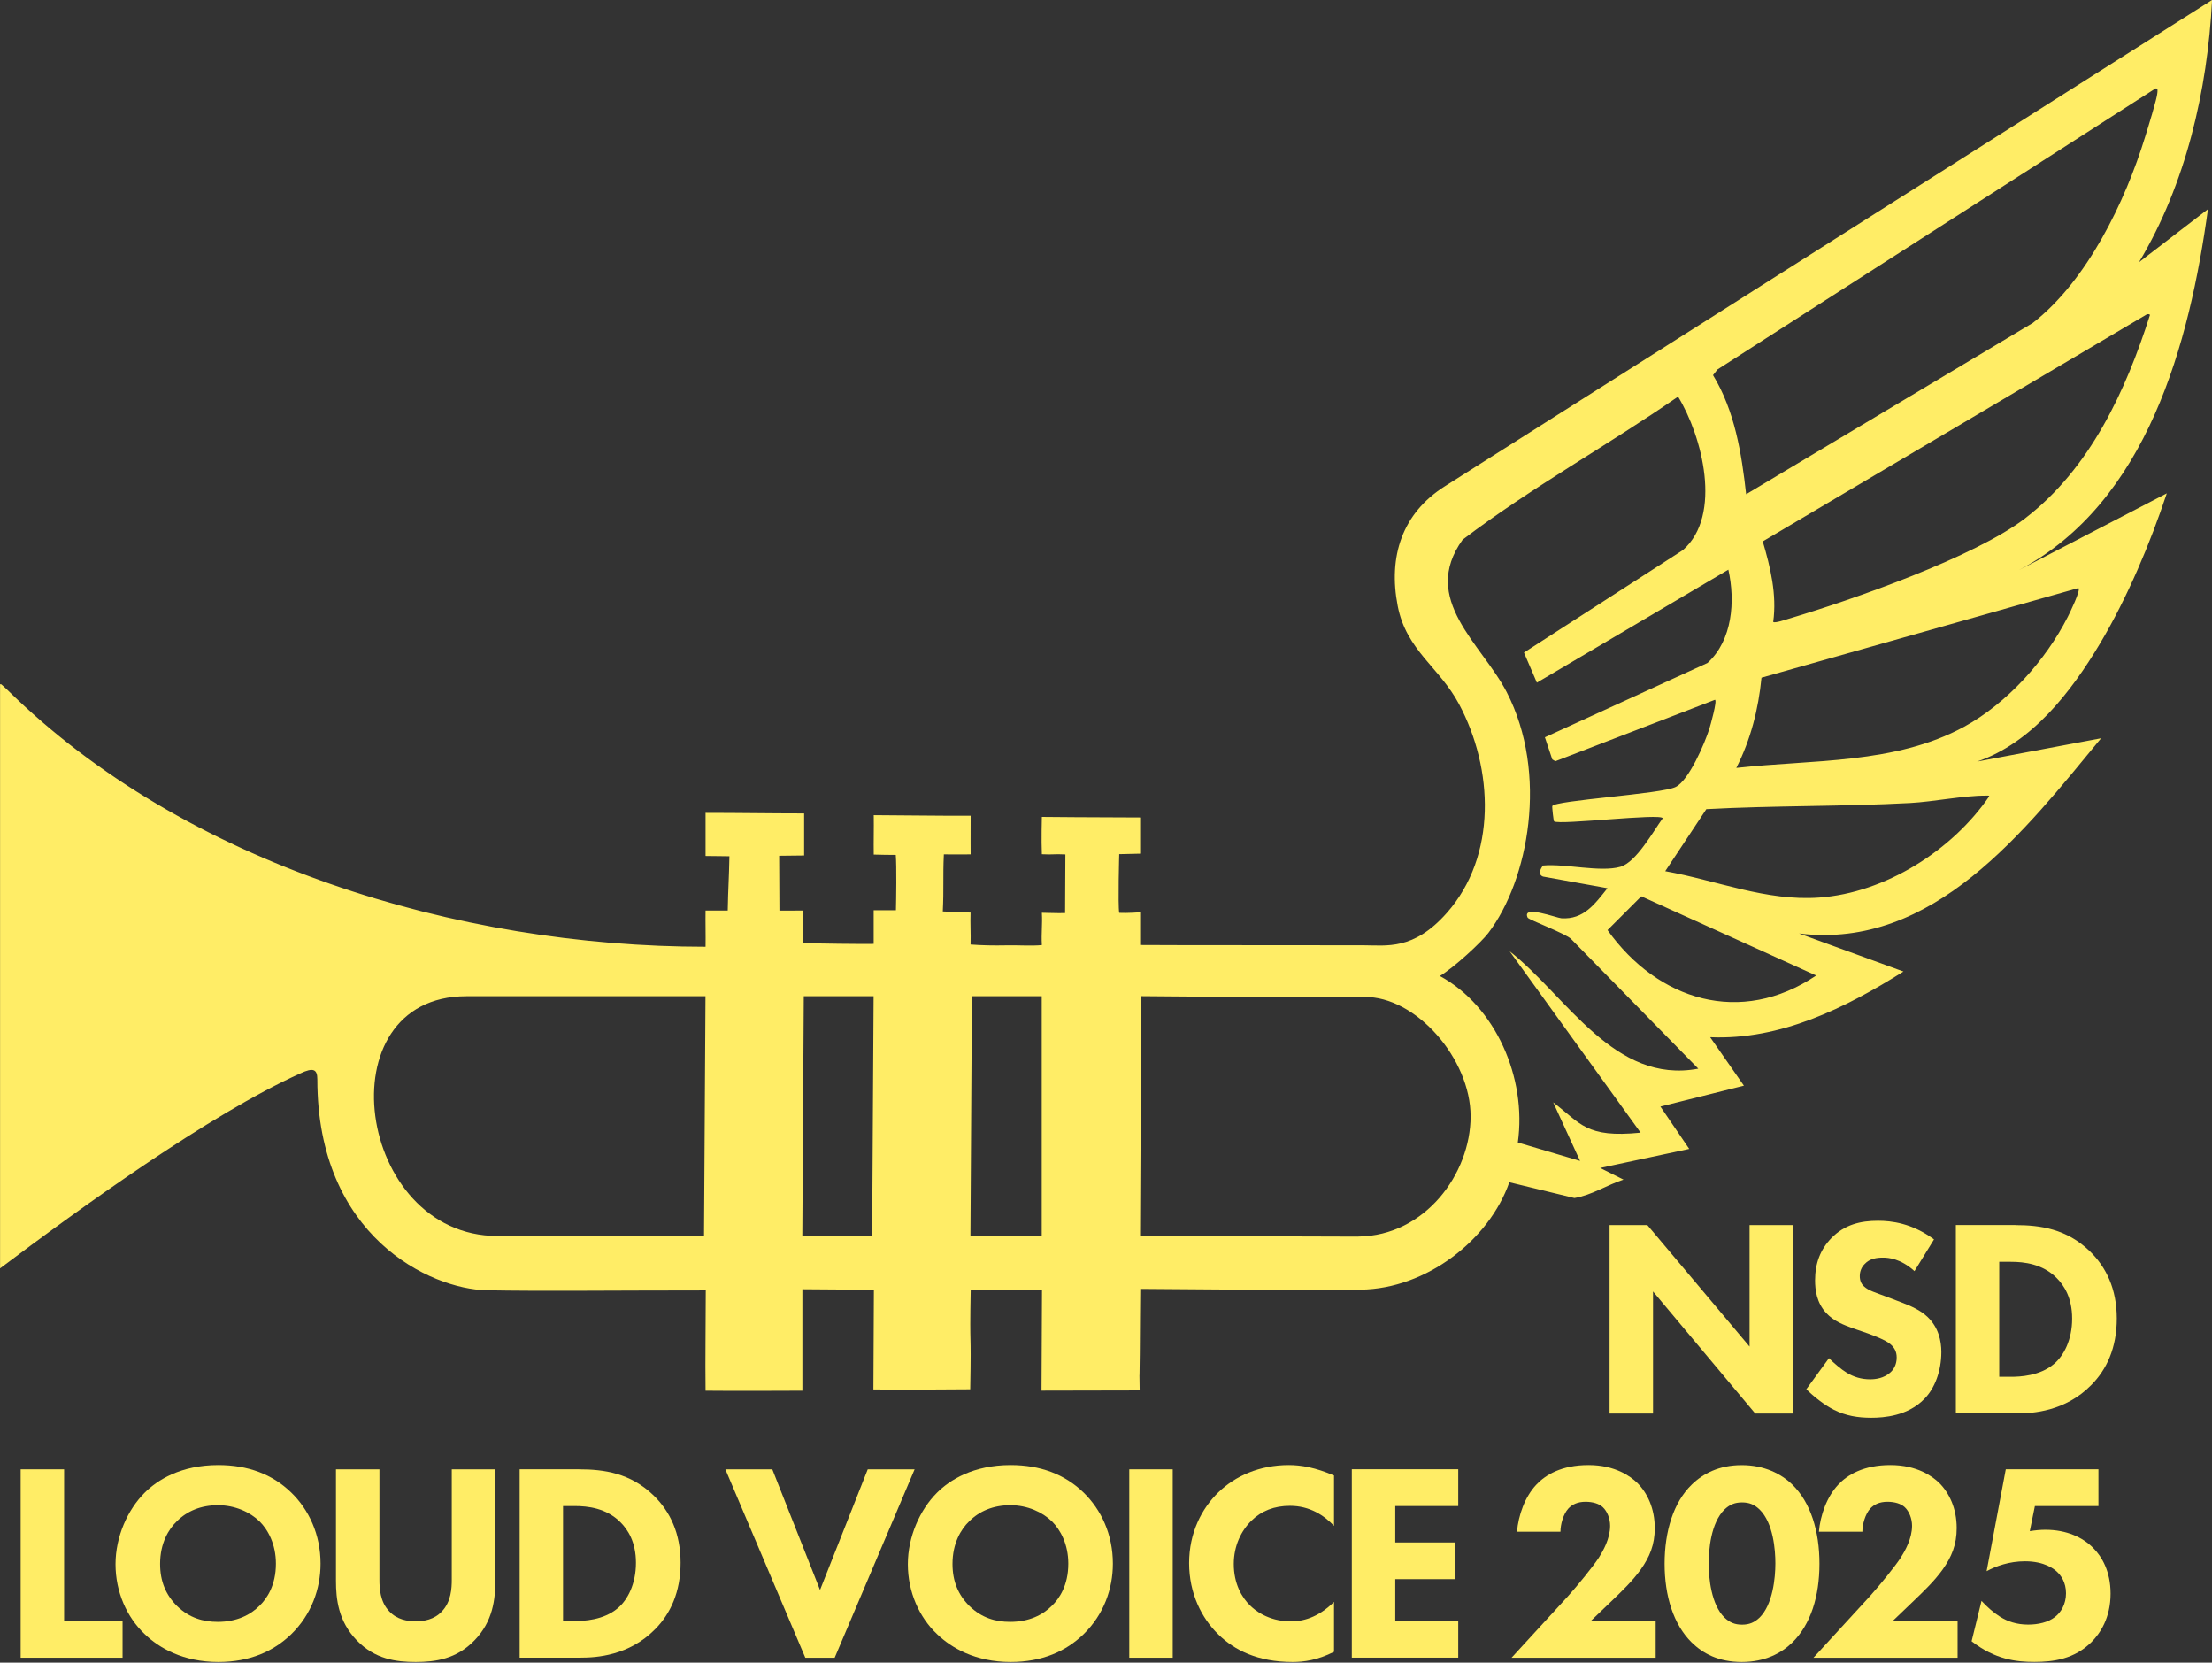 <svg width="350" height="263" viewBox="0 0 350 263" fill="none" xmlns="http://www.w3.org/2000/svg">
<rect x="0" y="0" width="350" height="263" fill="#333333" stroke="none"/>
<g clip-path="url(#clip0_327_21)">
<path d="M254.678 223.594V193.792H260.66L276.831 213.009V193.792H283.707V223.594H277.725L261.554 204.289V223.594H254.678Z" fill="#FFED66"/>
<path d="M302.935 201.077C300.706 199.068 298.785 198.936 297.935 198.936C296.997 198.936 295.838 199.068 295.032 199.962C294.58 200.404 294.27 201.077 294.27 201.839C294.27 202.556 294.491 203.086 294.944 203.494C295.661 204.168 296.688 204.433 298.697 205.194L300.926 206.044C302.218 206.541 303.829 207.203 304.988 208.318C306.732 209.974 307.174 212.115 307.174 213.859C307.174 216.938 306.103 219.621 304.536 221.232C301.898 224.003 298.056 224.268 296.092 224.268C293.95 224.268 292.074 223.959 290.197 223.02C288.674 222.259 286.93 220.879 285.815 219.753L289.392 214.841C290.153 215.603 291.356 216.629 292.162 217.115C293.321 217.833 294.535 218.186 295.915 218.186C296.809 218.186 298.056 218.009 299.039 217.159C299.624 216.674 300.109 215.868 300.109 214.742C300.109 213.76 299.712 213.13 299.083 212.601C298.277 211.927 296.445 211.265 295.595 210.945L293.134 210.095C291.754 209.598 290.142 208.98 288.983 207.722C287.416 206.066 287.195 203.969 287.195 202.534C287.195 199.896 288.001 197.666 289.789 195.834C291.886 193.693 294.392 193.108 297.162 193.108C299.215 193.108 302.527 193.461 306.015 196.055L302.935 201.055V201.077Z" fill="#FFED66"/>
<path d="M318.885 193.792C322.815 193.792 326.976 194.377 330.64 197.898C333.278 200.448 334.934 203.925 334.934 208.572C334.934 213.219 333.323 216.662 330.872 219.113C326.766 223.274 321.622 223.583 319.117 223.583H309.47V193.781H318.896L318.885 193.792ZM316.346 217.788H318.179C319.614 217.788 322.737 217.656 324.967 215.779C326.578 214.444 327.87 211.894 327.87 208.583C327.87 205.271 326.578 203.307 325.408 202.148C323.179 199.918 320.265 199.598 318.168 199.598H316.335V217.788H316.346Z" fill="#FFED66"/>
<path d="M10.144 232.425V256.421H19.394V262.227H3.268V232.425H10.144Z" fill="#FFED66"/>
<path d="M46.073 236.089C48.887 238.816 50.72 242.745 50.72 247.348C50.72 251.321 49.285 255.394 46.073 258.518C43.302 261.2 39.549 262.9 34.549 262.9C28.964 262.9 25.167 260.671 22.926 258.518C20.067 255.836 18.279 251.818 18.279 247.436C18.279 243.054 20.2 238.816 22.882 236.133C24.891 234.124 28.6 231.751 34.549 231.751C39.196 231.751 43.081 233.186 46.073 236.089ZM27.971 240.648C26.679 241.895 25.332 244.092 25.332 247.392C25.332 250.118 26.227 252.304 28.059 254.092C29.979 255.924 32.121 256.553 34.45 256.553C37.485 256.553 39.638 255.439 41.062 254.004C42.221 252.889 43.655 250.792 43.655 247.348C43.655 244.268 42.408 241.983 41.062 240.648C39.582 239.213 37.22 238.098 34.494 238.098C31.768 238.098 29.582 239.036 27.971 240.648Z" fill="#FFED66"/>
<path d="M78.37 250.074C78.37 252.933 78.016 256.465 75.058 259.5C72.2 262.448 68.888 262.9 65.764 262.9C62.641 262.9 59.329 262.448 56.471 259.5C53.523 256.465 53.159 252.933 53.159 250.074V232.425H60.036V249.898C60.036 251.189 60.124 253.385 61.603 254.898C62.806 256.189 64.462 256.465 65.764 256.465C67.067 256.465 68.712 256.2 69.915 254.898C71.394 253.374 71.482 251.189 71.482 249.898V232.425H78.359V250.074H78.37Z" fill="#FFED66"/>
<path d="M91.637 232.425C95.567 232.425 99.728 233.01 103.392 236.531C106.03 239.08 107.686 242.557 107.686 247.204C107.686 251.851 106.075 255.295 103.624 257.745C99.518 261.907 94.374 262.216 91.869 262.216H82.222V232.414H91.648L91.637 232.425ZM89.098 256.421H90.931C92.365 256.421 95.489 256.288 97.719 254.412C99.33 253.076 100.622 250.527 100.622 247.215C100.622 243.904 99.33 241.939 98.16 240.78C95.931 238.551 93.017 238.23 90.919 238.23H89.087V256.421H89.098Z" fill="#FFED66"/>
<path d="M122.201 232.425L129.751 251.509L137.301 232.425H144.718L132.069 262.227H127.422L114.772 232.425H122.19H122.201Z" fill="#FFED66"/>
<path d="M171.441 236.089C174.256 238.816 176.088 242.745 176.088 247.348C176.088 251.321 174.653 255.394 171.441 258.518C168.67 261.2 164.917 262.9 159.917 262.9C154.332 262.9 150.535 260.671 148.294 258.518C145.436 255.836 143.647 251.818 143.647 247.436C143.647 243.054 145.568 238.816 148.25 236.133C150.259 234.124 153.968 231.751 159.917 231.751C164.564 231.751 168.45 233.186 171.441 236.089ZM153.35 240.648C152.058 241.895 150.712 244.092 150.712 247.392C150.712 250.118 151.606 252.304 153.438 254.092C155.359 255.924 157.5 256.553 159.829 256.553C162.864 256.553 165.017 255.439 166.441 254.004C167.6 252.889 169.035 250.792 169.035 247.348C169.035 244.268 167.787 241.983 166.441 240.648C164.962 239.213 162.599 238.098 159.873 238.098C157.147 238.098 154.961 239.036 153.35 240.648Z" fill="#FFED66"/>
<path d="M185.558 232.425V262.227H178.682V232.425H185.558Z" fill="#FFED66"/>
<path d="M211.078 261.289C208.44 262.624 206.299 262.9 204.51 262.9C199.014 262.9 195.305 261.024 192.799 258.562C190.117 255.968 188.152 252.039 188.152 247.259C188.152 242.48 190.117 238.639 192.799 236.045C195.437 233.495 199.279 231.751 203.925 231.751C205.89 231.751 208.175 232.149 211.078 233.407V241.365C209.555 239.754 207.281 238.197 204.113 238.197C201.608 238.197 199.599 239.003 198.031 240.526C196.376 242.138 195.217 244.544 195.217 247.403C195.217 250.483 196.464 252.679 197.81 253.971C198.44 254.6 200.581 256.476 204.246 256.476C206.034 256.476 208.451 255.979 211.078 253.397V261.311V261.289Z" fill="#FFED66"/>
<path d="M230.736 238.23H220.769V243.992H230.24V249.798H220.769V256.41H230.736V262.216H213.893V232.414H230.736V238.219V238.23Z" fill="#FFED66"/>
<path d="M261.962 262.227H239.169L248.11 252.48C249.677 250.736 252.039 247.833 252.977 246.399C253.651 245.328 254.765 243.407 254.765 241.354C254.765 240.239 254.324 239.08 253.606 238.407C253.021 237.866 252.039 237.557 250.88 237.557C249.589 237.557 248.739 237.999 248.154 238.628C247.348 239.522 246.907 241.133 246.907 242.292H240.03C240.251 239.699 241.277 236.751 243.109 234.831C244.544 233.308 247.083 231.751 251.333 231.751C255.582 231.751 257.989 233.539 259.059 234.566C260.671 236.177 261.83 238.628 261.83 241.718C261.83 244.357 261.024 246.277 259.6 248.286C258.309 250.074 256.741 251.597 254.821 253.43L251.697 256.421H261.973V262.227H261.962Z" fill="#FFED66"/>
<path d="M283.596 259.821C281.852 261.52 279.258 262.9 275.594 262.9C271.929 262.9 269.468 261.565 267.679 259.821C264.777 256.962 263.386 252.447 263.386 247.359C263.386 242.27 264.765 237.668 267.679 234.842C269.468 233.098 272.017 231.762 275.594 231.762C279.17 231.762 281.852 233.142 283.596 234.842C286.499 237.657 287.89 242.215 287.89 247.359C287.89 252.503 286.51 256.962 283.596 259.821ZM272.867 238.771C270.682 240.913 270.362 245.206 270.362 247.304C270.362 249.633 270.759 253.827 272.867 255.88C273.673 256.642 274.479 256.995 275.638 256.995C276.797 256.995 277.603 256.642 278.408 255.88C280.505 253.827 280.914 249.622 280.914 247.304C280.914 245.206 280.605 240.913 278.408 238.771C277.603 238.01 276.797 237.657 275.638 237.657C274.479 237.657 273.673 238.01 272.867 238.771Z" fill="#FFED66"/>
<path d="M309.735 262.227H286.941L295.882 252.48C297.449 250.736 299.812 247.833 300.75 246.399C301.423 245.328 302.538 243.407 302.538 241.354C302.538 240.239 302.096 239.08 301.379 238.407C300.794 237.866 299.812 237.557 298.653 237.557C297.361 237.557 296.511 237.999 295.926 238.628C295.12 239.522 294.679 241.133 294.679 242.292H287.802C288.023 239.699 289.05 236.751 290.882 234.831C292.306 233.308 294.856 231.751 299.105 231.751C303.355 231.751 305.761 233.539 306.832 234.566C308.443 236.177 309.602 238.628 309.602 241.718C309.602 244.357 308.796 246.277 307.373 248.286C306.081 250.074 304.514 251.597 302.593 253.43L299.469 256.421H309.746V262.227H309.735Z" fill="#FFED66"/>
<path d="M332.031 238.23H321.975L321.169 242.204C321.931 242.072 322.869 241.983 323.631 241.983C326.986 241.983 329.569 243.186 331.225 244.886C332.561 246.222 333.951 248.551 333.951 252.083C333.951 255.924 332.296 258.386 330.916 259.765C328.19 262.448 324.933 262.889 321.887 262.889C319.072 262.889 315.717 262.536 311.964 259.622L313.531 253.231C314.337 254.125 315.452 255.107 316.39 255.692C317.637 256.498 319.116 256.984 320.905 256.984C322.472 256.984 324.072 256.631 325.154 255.781C326.092 255.063 326.898 253.772 326.898 252.028C326.898 250.284 326.092 249.169 325.375 248.54C325.022 248.231 323.543 246.972 320.419 246.972C317.913 246.972 315.816 247.734 314.337 248.54L317.372 232.414H332.031V238.219V238.23Z" fill="#FFED66"/>
<path d="M349.327 33.114L338.454 41.469C345.861 29.129 349.283 14.327 350.011 0L228.628 76.912C221.817 81.217 219.643 88.071 221.155 95.853C222.524 102.895 227.734 105.511 230.868 111.394C236.31 121.593 236.906 135.38 228.926 144.409C223.65 150.38 219.389 149.53 215.702 149.53C185.723 149.53 180.403 149.486 180.403 149.486V144.309C180.403 144.309 178.405 144.464 177.092 144.398C176.871 143.084 177.092 135.115 177.092 135.115L180.403 135.037C180.403 135.037 180.403 131.318 180.403 129.309C174.211 129.309 164.851 129.22 164.851 129.22C164.851 129.22 164.751 132.962 164.851 135.126C166.705 135.225 166.716 135.059 168.571 135.159C168.571 138.514 168.526 141.075 168.526 144.431C167.213 144.475 165.778 144.386 164.851 144.386C164.961 146.362 164.74 147.521 164.851 149.497C163.305 149.663 161.01 149.497 159.21 149.541C157.135 149.585 155.336 149.541 153.57 149.409C153.625 147.554 153.504 146.219 153.57 144.353C152.102 144.298 150.645 144.243 149.177 144.177C149.354 140.623 149.177 138.702 149.343 135.148C150.811 135.181 152.499 135.148 153.581 135.148C153.581 135.148 153.559 132.355 153.581 129.033C150.656 129.077 141.197 128.944 138.249 128.944C138.283 131.119 138.216 133.006 138.249 135.181C139.044 135.214 140.954 135.236 141.737 135.236C141.881 137.024 141.804 142.3 141.76 143.989H138.238C138.238 145.722 138.238 147.576 138.238 149.309C136.605 149.354 128.768 149.243 127.035 149.199C127.046 147.477 127.068 145.755 127.079 144.033C125.677 144.033 124.728 144.033 123.326 144.044C123.326 140.336 123.282 139.077 123.282 135.369C124.739 135.346 125.777 135.335 127.234 135.324C127.234 133.006 127.234 130.998 127.234 128.669C121.759 128.669 117.112 128.58 111.637 128.58C111.637 130.92 111.637 133.062 111.637 135.402C113.149 135.446 113.9 135.402 115.412 135.446C115.346 139.099 115.213 140.38 115.147 144.033H111.637C111.604 145.744 111.67 148.051 111.637 149.762C72.409 149.762 29.239 136.748 1.203 109.165C0.232 108.271 -0.011 107.939 0.011 108.458C0.011 114.673 0.011 191.165 0.011 200.635C12.418 191.297 33.213 176.231 47.496 169.807C49.593 168.813 50.211 169.144 50.211 170.745C50.211 195.591 68.071 203.925 77.011 204.101C85.51 204.267 97.111 204.123 111.67 204.123C111.67 209.113 111.571 214.985 111.637 219.985C115.236 220.04 126.958 219.985 126.958 219.985V203.936C129.088 203.936 136.936 204.024 138.272 204.024C138.272 209.002 138.194 215.581 138.194 219.786C140.777 219.852 151.186 219.786 153.515 219.764C153.714 209.212 153.393 214.543 153.592 203.991H164.873C164.873 206.21 164.796 219.974 164.796 219.974C170.028 219.974 175.944 219.941 180.326 219.941C180.227 211.464 180.282 222.733 180.348 214.058C180.37 211.784 180.392 206.132 180.425 203.881C183.218 203.881 204.675 204.134 215.294 204.002C225.758 203.87 235.648 196.088 238.816 187.015L249.114 189.509C251.873 189.057 254.235 187.456 256.885 186.595L253.198 184.752L267.282 181.739L262.724 175.039L275.936 171.738L270.594 164.067C281.72 164.553 292.04 159.431 301.18 153.68L284.667 147.665C305.992 150.27 320.419 131.329 332.45 116.781L312.836 120.467C321.511 117.509 327.715 109.441 332.262 101.824C336.611 94.539 340.209 85.974 342.848 78.038L319.447 90.179C339.779 79.484 346.457 54.218 349.36 33.081L349.327 33.114ZM111.394 195.514H78.711C56.348 195.514 51.172 157.588 73.788 157.588H111.626L111.394 195.514ZM137.996 195.514H126.947L127.178 157.588H138.227L137.996 195.514ZM164.829 195.514H153.548L153.78 157.588H164.829V195.514ZM271.731 58.457L341.07 13.985C341.49 13.941 341.368 14.382 341.357 14.669C341.346 15.475 339.779 20.486 339.415 21.656C336.269 31.899 330.231 44.416 321.644 51.083L276.289 78.181C275.572 71.702 274.479 64.969 271.046 59.34L271.731 58.468V58.457ZM214.919 195.613L180.392 195.503L180.58 157.577C180.58 157.577 207.81 157.853 215.857 157.709C224.058 157.577 232.69 167.5 232.69 176.584C232.69 185.668 225.493 195.492 214.919 195.602V195.613ZM238.904 150.524L259.589 179.167C250.902 180.039 250.14 177.699 245.758 174.376L250.008 183.637L240.162 180.723C241.608 170.469 236.619 159.155 227.822 154.387C230.118 153.007 234.345 149.089 235.493 147.587C241.851 139.265 245.052 122.344 238.396 109.474C234.445 101.835 224.632 94.815 231.431 85.367C242.259 77.133 254.313 70.499 265.516 62.739C269.324 68.954 272.58 81.493 266.289 87.012L241.134 103.226L243.176 107.984L273.475 90.113C274.578 95.069 274.137 101.273 270.174 104.871L244.445 116.626L245.615 120.125L246.101 120.412L271.344 110.699C271.775 110.721 270.605 114.849 270.472 115.258C269.777 117.487 267.238 123.47 265.13 124.485C262.944 125.6 246.045 126.604 245.615 127.499C245.56 127.609 245.803 129.861 245.902 129.927C246.774 130.545 262.977 128.591 263.088 129.441C261.598 131.472 258.916 136.384 256.388 137.113C253.209 138.029 247.58 136.572 244.147 136.914C243.761 137.399 243.275 138.327 244.147 138.658L254.346 140.501C252.359 142.985 250.604 145.479 247.061 145.258C246.332 145.214 240.725 143.062 241.719 145.159C241.884 145.501 247.889 147.731 248.617 148.559L268.717 169.045C255.439 171.562 247.867 157.577 238.904 150.501V150.524ZM287.371 154.31C275.45 162.345 262.326 158.294 254.357 147.124L259.699 141.782L287.371 154.31ZM314.27 125.854C314.447 125.854 314.69 125.799 314.756 125.953C308.917 134.508 298.321 141.23 287.857 141.98C279.435 142.587 271.631 139.265 263.485 137.808L269.987 127.995C280.715 127.41 291.499 127.598 302.228 127.024C305.948 126.825 310.727 125.832 314.27 125.854ZM328.829 93.027C329.381 93.115 327.395 97.166 327.174 97.586C323.664 104.485 317.582 111.251 310.76 114.971C299.866 120.898 286.786 120.136 274.733 121.472C276.996 117.035 278.243 112.156 278.717 107.2L328.829 93.027ZM320.485 81.956C312.438 88.137 293.089 94.882 283 97.884C282.625 97.994 280.782 98.635 280.572 98.37C281.168 94.054 280.13 89.738 278.916 85.643L339.702 49.715C339.845 49.681 340.11 49.67 340.187 49.814C336.368 61.812 330.706 74.097 320.474 81.956H320.485Z" fill="#FFED66"/>
</g>
<defs>
<clipPath id="clip0_327_21">
<rect width="350" height="262.9" fill="white"/>
</clipPath>
</defs>
</svg>
